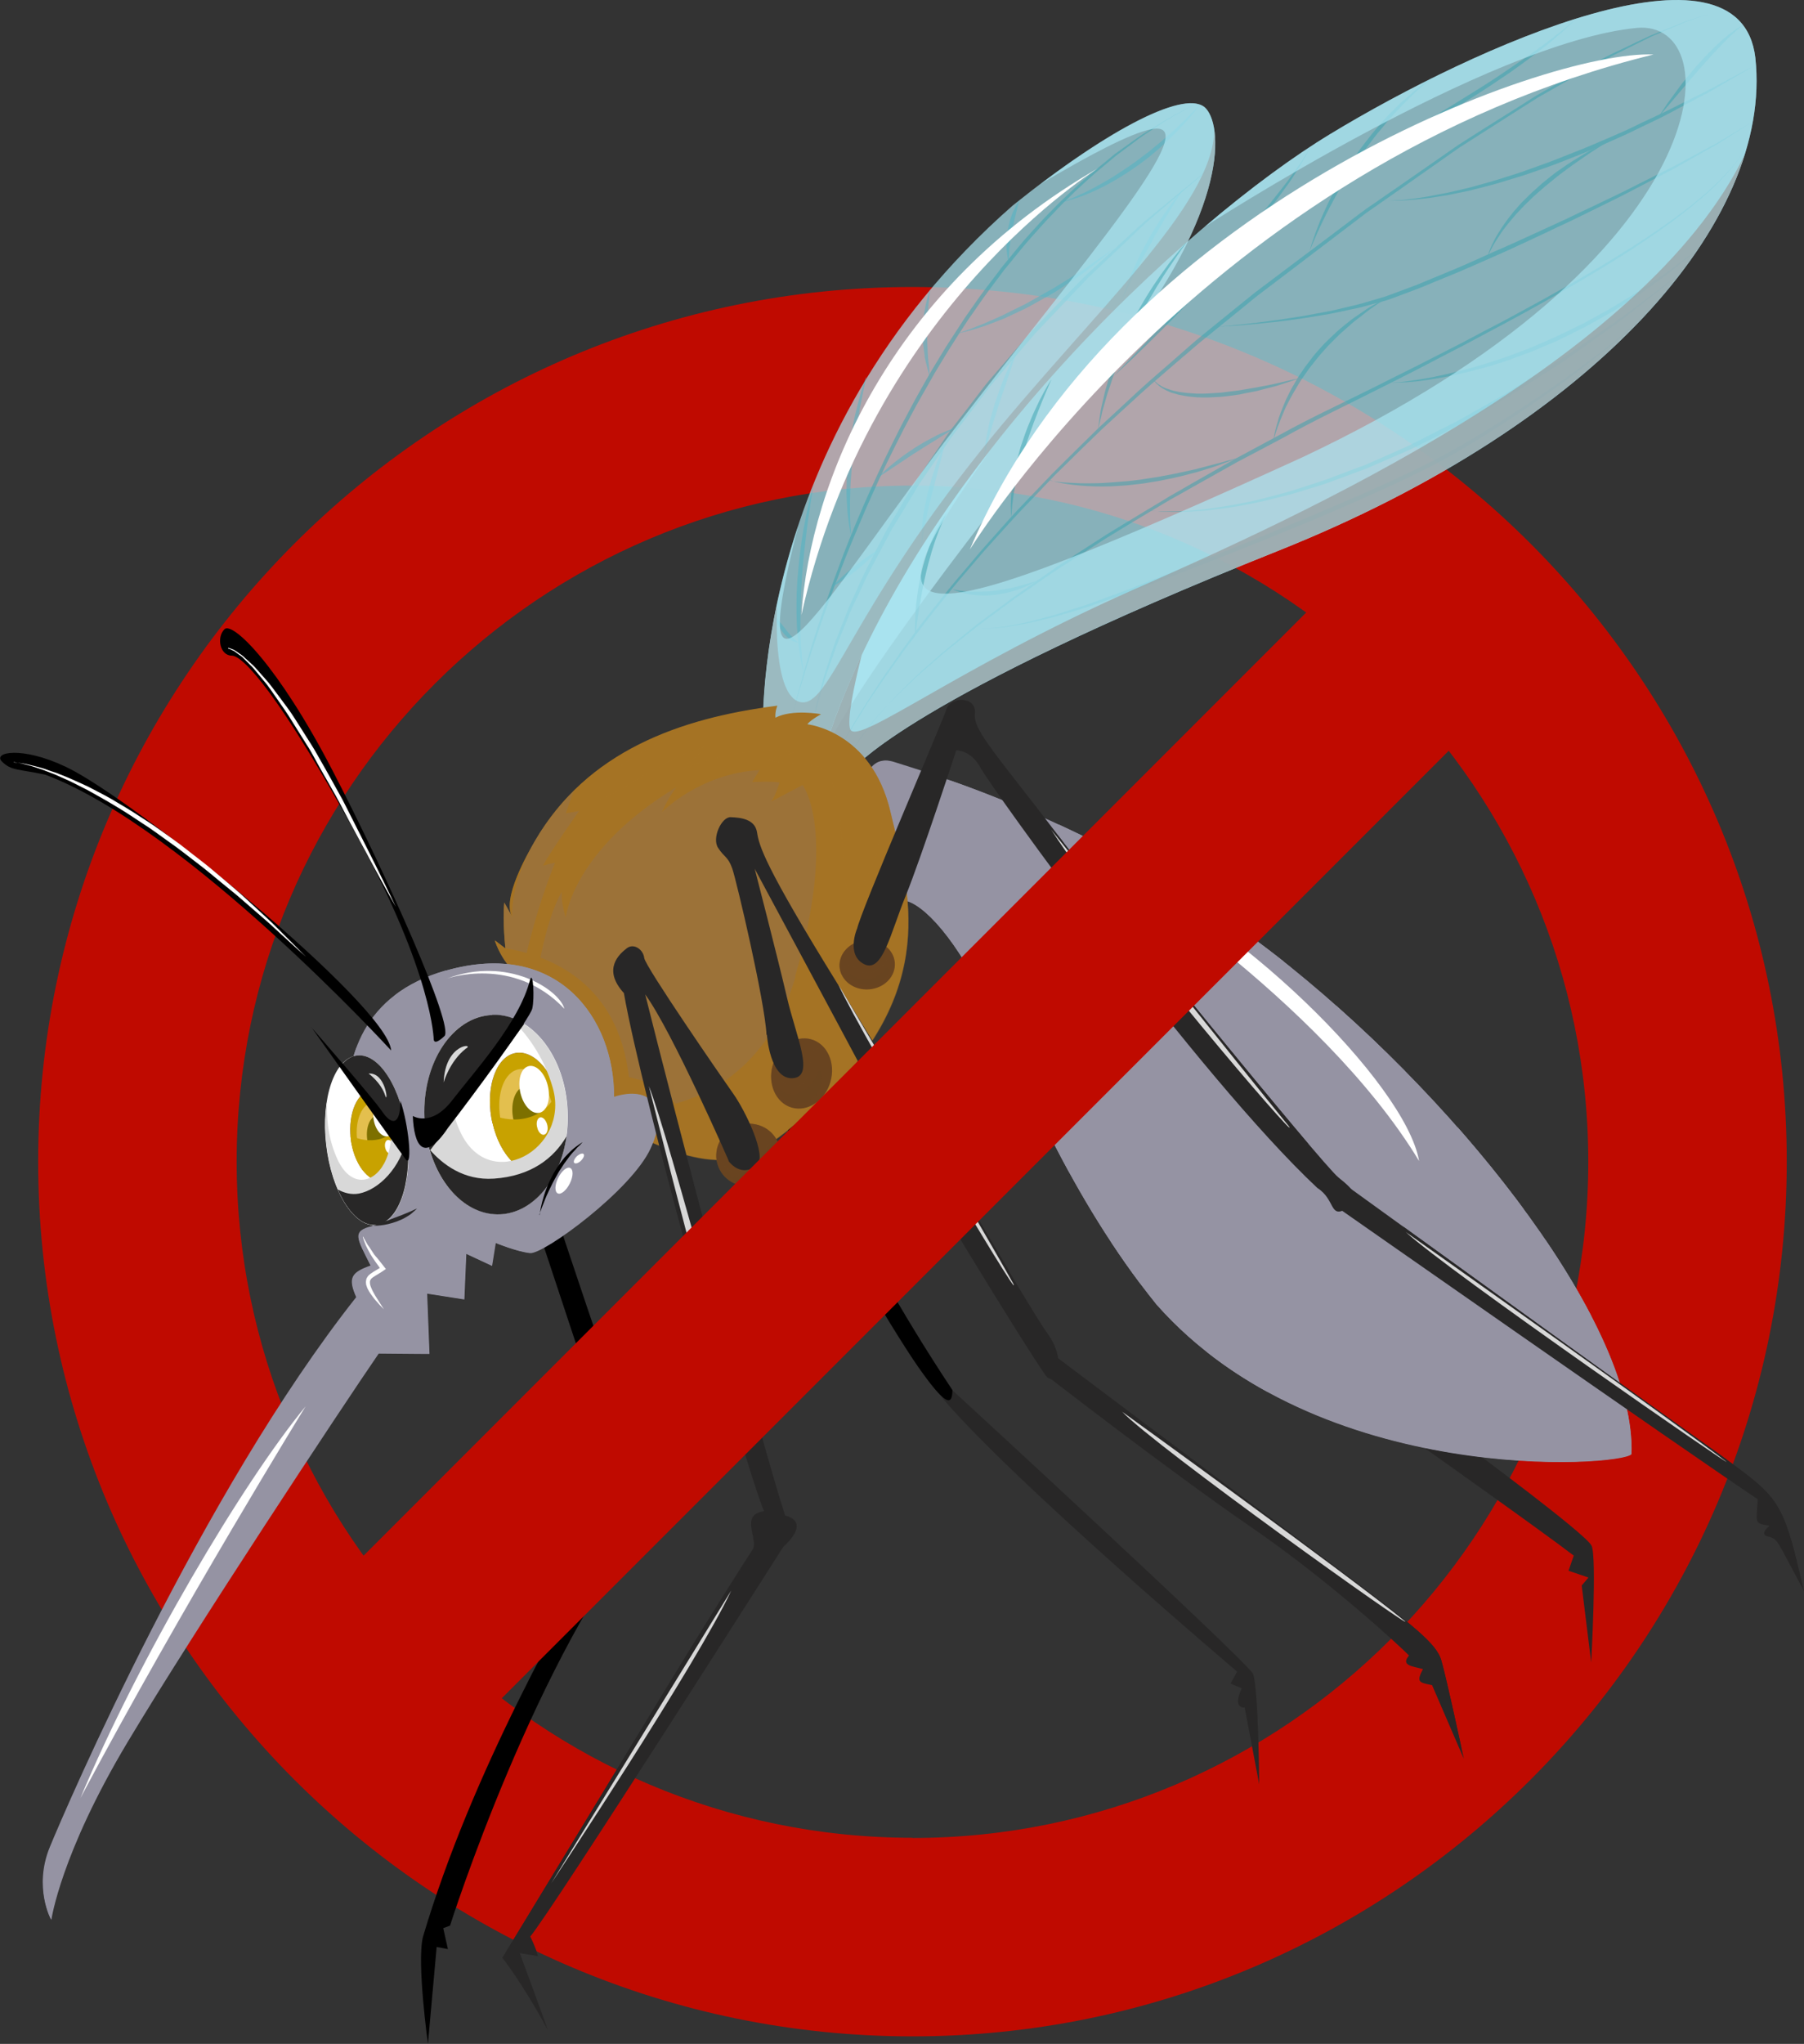 <?xml version="1.0" encoding="UTF-8"?> <svg xmlns="http://www.w3.org/2000/svg" viewBox="0 0 93.08 105.4"><rect x="0" y="0" width="93.08" height="105.4" fill="#333333" stroke="none"/><defs><style> .cls-1 { fill: #4bb3c4; } .cls-1, .cls-2, .cls-3, .cls-4, .cls-5, .cls-6, .cls-7, .cls-8, .cls-9, .cls-10, .cls-11, .cls-12, .cls-13, .cls-14, .cls-15, .cls-16, .cls-17, .cls-18, .cls-19, .cls-20, .cls-21, .cls-22 { stroke-width: 0px; } .cls-23, .cls-6, .cls-8, .cls-12, .cls-24, .cls-25, .cls-20, .cls-21 { mix-blend-mode: multiply; } .cls-23, .cls-8, .cls-21 { opacity: .7; } .cls-2, .cls-13 { fill: #282727; } .cls-26, .cls-6, .cls-9, .cls-24 { opacity: .5; } .cls-3, .cls-12 { fill: #9593a3; } .cls-27 { isolation: isolate; } .cls-5 { fill: #bf0a00; } .cls-6 { fill: #95734d; } .cls-7 { fill: none; } .cls-8 { fill: #979d9e; } .cls-9, .cls-13 { mix-blend-mode: screen; } .cls-9, .cls-16 { fill: #694420; } .cls-10 { fill: #fff; } .cls-11 { fill: #c8a200; } .cls-14 { fill: #e3bf4e; } .cls-15 { fill: #36a2ad; } .cls-17 { fill: #7d7000; } .cls-18 { fill: #715ab3; } .cls-19, .cls-20 { fill: #a57324; } .cls-21 { fill: #abe7f4; } .cls-22 { fill: #d8d8d8; } </style></defs><g class="cls-27"><g id="_Слой_2" data-name="Слой 2"><g id="Layer_1" data-name="Layer 1"><g><path class="cls-5" d="M47.08,14.8C22.21,14.8,1.97,35.03,1.97,59.9s20.23,45.11,45.11,45.11,45.11-20.24,45.11-45.11S71.95,14.8,47.08,14.8ZM47.08,94.77c-19.23,0-34.87-15.64-34.87-34.87S27.86,25.04,47.08,25.04s34.87,15.64,34.87,34.87-15.64,34.87-34.87,34.87Z"></path><g><path class="cls-2" d="M73.22,74.47s6.51,4.61,7.98,5.75l-.27.78,1.03.35-.35.41.49,3.97s.3-5.42.02-6.02c-.28-.6-6.2-4.97-6.2-4.97l-2.7-.27Z"></path><path class="cls-4" d="M27.81,63.53l4.53,13.67s-1.13.19-.54,1.14c-2.71,4.79-7.45,13.02-9.98,21.55-.32,1.33.26,5.5.26,5.5l.45-4.99.58.11-.24-1.08.35-.13s4.45-14.04,10.43-21.17c1.04.02.39-1.07-.11-1.4-2.38-6.59-4.75-13.81-4.75-13.81l-1,.6Z"></path><path class="cls-2" d="M49.14,71.69s14.58,13.4,15.51,14.61c.29.81.32,5.71.32,5.71l-.75-3.96s-.66.1-.15-.99l-.58-.24.34-.62s-11.35-9.61-15.18-14.07c-.43-.71-.11-.92.49-.44Z"></path><path class="cls-4" d="M41.35,57.12s2.25,6.22,7.79,14.56c0,.89-.4.75-1.75-1.17-1.35-1.92-5.65-9.1-6.86-12.58.53-.38.82-.81.82-.81Z"></path><path class="cls-3" d="M44.55,40.61s.16-1.79,1.61-1.31c1.45.48,11.32,3.23,20.42,10.56,9.1,7.33,17.83,18.56,17.59,25.11-.55.64-16.14,1.75-24.51-7.72-4.51-5.6-6.92-11.8-8.77-15.6-1.85-3.8-3.6-5.3-4.41-5.24l-1.93-5.8Z"></path><g class="cls-25"><path class="cls-3" d="M58.81,57.13c-1.1.88,7.25,1.98,7.41-7.56-1.33-1.05-2.68-2.01-4.01-2.88.15,1.88.11,6.67-3.4,10.44Z"></path><path class="cls-3" d="M54.57,51.18c-.74,1.46,6.22.78,4.68-6.29-1.62-.92-3.19-1.71-4.64-2.38.68,1.62,1.69,5.07-.04,8.67Z"></path><path class="cls-3" d="M69.09,68.31c-1.74,1.57,5.35.39,9.52-5.97-1.04-1.41-2.18-2.82-3.4-4.21-.73,1.88-2.93,7.05-6.11,10.17Z"></path><path class="cls-3" d="M62.86,62.55c-1.55,1.57,6.25,3.85,9.63-7.32-1.15-1.17-2.34-2.3-3.55-3.37-.27,1.91-1.4,6.12-6.08,10.69Z"></path><path class="cls-3" d="M82.1,67.86c-.66-1.27-1.45-2.58-2.36-3.92-.61,1.43-2.02,4.56-3.62,6.95-1.01,1.71,2.53,1.3,5.97-3.04Z"></path><path class="cls-3" d="M49.82,46.75c0,1.55,3.25.33,3.23-4.93-1.54-.66-2.9-1.18-4.01-1.57.33,1.31.92,4.09.78,6.5Z"></path><path class="cls-3" d="M65.71,70.73c-.58-.49-2.22-.83-3.44-1.01,1,.79,2.05,1.47,3.13,2.06.45-.3.73-.68.31-1.04Z"></path><path class="cls-3" d="M76.66,75.15c4.14.47,7.26.1,7.5-.18.04-1.1-.18-2.34-.6-3.66-.57,1.26-2.22,3.21-6.89,3.84Z"></path><path class="cls-3" d="M58.71,64.72c-.38-.28-.9-.49-1.37-.65.47.71.96,1.42,1.49,2.12.24-.49.4-1.11-.12-1.47Z"></path><path class="cls-3" d="M51.36,52.64c.22.47.45.98.7,1.5.13-.23.27-.49.38-.74.24-.52-.54-.7-1.08-.76Z"></path><path class="cls-3" d="M55.18,58.87c-.43-.25-.88-.55-1.27-.82.39.78.81,1.59,1.26,2.41.35-.46.71-1.19,0-1.59Z"></path></g><g class="cls-25"><path class="cls-3" d="M66.57,49.86c-2.86-2.31-5.8-4.16-8.53-5.63,0,.01,0,.02,0,.04,10.59,5.44,20.3,19.78,16.31,18.15-3.99-1.63-13.23-10.35-22.01-20.23,2.38,3.98,11.69,18.34,16.92,21.66,5.23,3.32,13.79,10.39,5.46,9.25-8.33-1.15-14.29-5.16-18.31-13.17-4.03-8.02-4.79-11.61-6.59-13.17-1.81-1.56-3.23-3.63-3.87-5.97-.19-.68-.16-1.18-.04-1.54-1.21-.2-1.35,1.38-1.35,1.38l1.93,5.8c.81-.06,2.56,1.44,4.41,5.24,1.85,3.8,4.25,10,8.77,15.6,8.37,9.47,23.96,8.36,24.51,7.72.24-6.56-8.49-17.78-17.59-25.11Z"></path></g><g><path class="cls-21" d="M39.37,38.24s-.99-15.47,12.88-27.64c5.06-4.06,9.05-6.06,9.98-5,.93,1.06,1.05,5.63-5.21,13.3-6.72,8.23-13.05,16.63-14.58,20.04-1.46-.64-3.07-.71-3.07-.71Z"></path><g class="cls-26"><path class="cls-15" d="M40.55,38.26s.13-.62.4-1.68c.28-1.06.69-2.58,1.28-4.38.3-.89.63-1.86,1.01-2.87.37-1.02.8-2.07,1.27-3.16.47-1.08.98-2.19,1.53-3.3.14-.28.28-.56.42-.84.15-.28.29-.55.44-.83.29-.56.6-1.1.91-1.65.31-.55.65-1.08.97-1.62.34-.53.68-1.05,1.02-1.57.36-.5.7-1.02,1.07-1.5.18-.24.37-.48.55-.72.09-.12.18-.24.27-.36.1-.12.19-.23.28-.34.38-.45.73-.91,1.12-1.33.38-.42.75-.84,1.14-1.22.75-.78,1.51-1.47,2.23-2.08.37-.3.72-.58,1.05-.86.35-.25.68-.49.99-.71.31-.23.62-.42.9-.59.28-.18.54-.34.77-.48.48-.27.86-.47,1.12-.61.26-.14.4-.21.4-.21,0,0-.14.08-.39.22-.25.15-.64.35-1.11.63-.23.15-.48.32-.76.5-.28.18-.58.37-.88.61-.31.23-.63.47-.98.73-.33.27-.67.57-1.04.87-.71.62-1.45,1.31-2.19,2.1-.38.38-.74.8-1.12,1.22-.38.42-.74.88-1.11,1.33-.09.11-.19.23-.28.34-.09.12-.18.24-.27.36-.18.24-.36.48-.54.72-.36.48-.7,1-1.06,1.5-.34.52-.68,1.04-1.01,1.57-.32.54-.66,1.06-.96,1.61-.31.55-.63,1.09-.92,1.64-.15.28-.29.55-.44.83-.14.28-.28.55-.42.83-.56,1.1-1.06,2.21-1.54,3.29-.46,1.08-.91,2.13-1.29,3.14-.39,1-.74,1.97-1.05,2.86-.3.89-.58,1.71-.8,2.44-.23.73-.41,1.37-.57,1.9-.3,1.06-.44,1.67-.44,1.67Z"></path><path class="cls-15" d="M41.7,38.65s.01-.15.05-.42c.02-.14.04-.3.08-.5.04-.2.07-.42.13-.67.06-.25.12-.53.19-.83.07-.3.17-.62.26-.97.05-.17.09-.35.15-.53.06-.18.12-.37.18-.56.06-.19.13-.39.19-.59.07-.2.13-.41.22-.61.16-.41.33-.84.5-1.28.08-.22.18-.44.28-.67.1-.22.21-.45.31-.68.4-.93.91-1.86,1.42-2.84.12-.25.27-.48.41-.72.14-.24.29-.48.43-.72.14-.24.29-.49.44-.73.15-.24.29-.5.46-.73.32-.48.65-.96.98-1.44.16-.24.33-.48.49-.73.17-.24.35-.47.53-.7.36-.46.72-.93,1.07-1.39.18-.23.35-.47.54-.69.19-.22.38-.44.57-.66.38-.44.75-.87,1.12-1.3.18-.21.37-.43.55-.64.19-.2.39-.4.58-.6.76-.79,1.5-1.56,2.21-2.27.74-.68,1.45-1.33,2.09-1.92.32-.3.63-.58.93-.85.31-.25.6-.5.88-.72.55-.45,1.04-.85,1.43-1.17.79-.65,1.25-1.02,1.25-1.02,0,0-.45.38-1.22,1.05-.39.33-.86.74-1.41,1.2-.27.23-.56.48-.86.74-.29.27-.6.56-.91.87-.64.6-1.33,1.26-2.06,1.95-.69.73-1.43,1.5-2.18,2.29-.19.2-.38.4-.57.6-.18.21-.36.42-.55.64-.37.43-.74.86-1.11,1.3-.19.22-.37.44-.56.66-.19.22-.35.46-.53.69-.35.46-.71.93-1.06,1.39-.18.23-.36.46-.53.7-.17.24-.33.48-.5.72-.33.48-.66.96-.98,1.43-.17.23-.31.48-.46.73-.15.24-.29.49-.44.73-.15.24-.29.48-.44.72-.15.24-.29.47-.41.72-.51.97-1.04,1.89-1.44,2.81-.11.23-.21.45-.32.67-.11.22-.21.44-.29.66-.18.44-.35.86-.52,1.27-.17.4-.29.81-.43,1.18-.07.19-.13.37-.2.55-.06.18-.11.36-.16.53-.1.34-.2.66-.28.96-.07.3-.14.57-.21.82-.06.25-.1.48-.14.67-.04.19-.07.36-.09.5-.04.27-.06.42-.06.42Z"></path></g><g class="cls-26"><path class="cls-1" d="M41.97,25.04s-.03.15-.07.42c-.05.27-.1.65-.17,1.11-.07.46-.13.99-.2,1.57-.04.29-.06.59-.09.89-.03.3-.05.61-.07.91-.02.31-.04.61-.05.92,0,.3-.03.6-.02.89,0,.29,0,.57,0,.83.01.26.01.52.03.74.02.23.04.44.05.63.01.19.04.35.06.48.03.27.05.42.05.42,0,0-.03-.15-.09-.41-.03-.13-.07-.29-.1-.48-.03-.19-.06-.4-.09-.63-.03-.23-.04-.48-.07-.75-.03-.27-.03-.55-.04-.84-.01-.29,0-.59,0-.9,0-.31.03-.61.04-.92.05-.62.11-1.24.19-1.81.08-.58.18-1.11.27-1.56.18-.91.36-1.5.36-1.5Z"></path><path class="cls-1" d="M39.96,31.75s.09.09.2.23c.06.07.12.15.19.23.07.08.14.18.21.27.14.18.29.35.42.47.03.03.06.05.09.08.03.02.05.04.07.06.04.03.07.05.07.05,0,0-.03,0-.08-.01-.03,0-.06,0-.1-.02-.03-.01-.08-.03-.12-.05-.04-.02-.09-.04-.13-.08-.04-.03-.09-.06-.13-.1-.04-.04-.09-.08-.13-.12-.04-.04-.08-.09-.12-.14-.15-.19-.27-.4-.34-.57-.07-.17-.09-.29-.09-.29Z"></path><path class="cls-1" d="M44.7,19.46s-.03.13-.08.35c-.05.22-.11.54-.19.93-.08.38-.15.83-.23,1.32-.04.24-.07.49-.11.74-.03.25-.07.51-.09.77-.02.26-.06.52-.07.77-.02.25-.04.51-.05.75,0,.24-.02.48-.02.7,0,.22-.01.44,0,.63,0,.2.01.37.01.53.01.16.02.3.03.41.01.23.02.36.02.36,0,0-.02-.13-.06-.35-.02-.11-.04-.25-.07-.41-.02-.16-.04-.34-.06-.53-.02-.2-.02-.41-.04-.63-.01-.23-.02-.46-.01-.71,0-.25.01-.5.03-.76.01-.26.04-.52.06-.78.06-.52.13-1.04.22-1.53.09-.48.2-.93.3-1.31.1-.38.2-.69.27-.91.07-.22.12-.34.12-.34Z"></path><path class="cls-1" d="M48.01,14.88s-.01.07-.03.2c0,.06-.03.14-.03.22,0,.09-.02.18-.03.29-.02.11-.02.22-.03.34,0,.12-.03.25-.03.38,0,.13-.01.27-.02.41-.01.14,0,.28,0,.42s0,.28,0,.42c0,.14.02.28.02.41,0,.13.01.26.02.38,0,.12.02.24.03.34.03.21.04.39.05.52,0,.12.01.2.01.2,0,0-.02-.07-.06-.19-.03-.12-.08-.3-.13-.5-.02-.11-.06-.22-.07-.34-.01-.12-.03-.25-.05-.39-.01-.13-.04-.27-.04-.42,0-.14,0-.29,0-.43,0-.15,0-.29.01-.43.01-.14.03-.28.04-.42,0-.14.04-.26.06-.39.02-.12.04-.24.07-.34.03-.11.05-.2.08-.29.02-.08.05-.16.07-.22.04-.12.07-.18.07-.18Z"></path><path class="cls-1" d="M42.94,30.26s.13-.15.33-.35c.21-.2.49-.45.79-.69.3-.24.61-.46.85-.61.24-.16.41-.25.41-.25,0,0-.13.15-.33.35-.21.2-.49.45-.79.69-.3.24-.61.46-.85.61-.24.16-.41.25-.41.25Z"></path><path class="cls-1" d="M45.34,24.58s.2-.22.54-.51c.34-.29.81-.65,1.31-.97.13-.08.25-.16.38-.23.12-.08.25-.14.37-.21.25-.13.47-.26.68-.34.2-.09.38-.15.5-.2.12-.05.19-.07.19-.07,0,0-.06.04-.17.11-.11.07-.27.17-.46.28-.19.11-.4.26-.64.4-.24.14-.48.3-.73.46-.25.15-.49.32-.72.47-.23.15-.44.29-.63.42-.37.24-.62.41-.62.41Z"></path><path class="cls-1" d="M52.49,18.05s-.46,1.36-.92,2.72c-.06.17-.11.34-.16.51-.05.17-.11.33-.16.49-.09.32-.18.62-.25.88-.06.26-.11.48-.15.63-.04.15-.06.24-.06.24,0,0,0-.09.02-.25.02-.16.03-.38.07-.65.06-.26.11-.58.19-.91.05-.16.09-.33.14-.5.05-.17.1-.35.16-.52.12-.34.23-.68.36-1,.12-.32.25-.6.36-.85.11-.25.22-.45.28-.59.07-.14.12-.22.12-.22Z"></path><path class="cls-1" d="M48.77,22.83s-.08.33-.21.83c-.07.25-.14.53-.22.84-.08.31-.16.64-.25.96-.05.16-.08.33-.12.49-.04.16-.08.32-.11.48-.06.31-.12.6-.17.85-.02.12-.03.24-.05.34-.01.1-.03.19-.04.27-.02.15-.04.23-.04.23,0,0,0-.08,0-.23,0-.07,0-.17,0-.27,0-.1,0-.22,0-.35.01-.13.03-.27.04-.41.02-.15.03-.3.06-.46.03-.16.06-.32.1-.49.04-.16.06-.33.11-.5.05-.17.09-.33.13-.49.04-.16.09-.32.14-.47.1-.31.19-.59.29-.83.18-.48.33-.79.33-.79Z"></path><path class="cls-1" d="M52.58,10.37s-.05.19-.12.48c-.04.14-.07.31-.12.49-.02.09-.03.18-.06.28-.02.1-.05.19-.06.29-.02.1-.03.19-.05.29-.02.1-.03.19-.04.28-.02.18-.06.35-.06.5-.01.29-.04.5-.04.5,0,0-.05-.19-.08-.5-.01-.08-.02-.16-.02-.24,0-.09,0-.18,0-.27,0-.1,0-.19.02-.29.01-.1.03-.2.04-.3.04-.2.09-.39.14-.58.06-.18.12-.35.19-.48.12-.28.24-.44.24-.44Z"></path><path class="cls-1" d="M54.75,10.43s.13-.04.36-.13c.11-.04.25-.1.41-.17.15-.07.33-.15.52-.24.18-.1.39-.19.59-.31.21-.11.42-.24.65-.37.23-.13.44-.29.67-.43.23-.15.45-.31.68-.47.22-.17.44-.33.66-.5.21-.18.42-.34.62-.51.19-.17.38-.34.56-.49.18-.16.33-.32.49-.46.15-.14.29-.27.41-.4.12-.12.22-.23.31-.31.17-.17.27-.27.27-.27,0,0-.09.11-.24.3-.08.09-.17.21-.28.34-.11.13-.24.28-.38.43-.14.15-.3.32-.47.49-.17.17-.36.34-.54.52-.2.18-.4.35-.61.53-.21.18-.44.34-.66.51-.23.16-.46.32-.69.47-.24.14-.46.29-.7.42-.23.13-.45.25-.67.35-.21.11-.43.19-.62.28-.39.16-.72.26-.96.33-.24.06-.37.09-.37.09Z"></path><path class="cls-1" d="M49.42,17.19s.14-.04.38-.13c.12-.04.26-.09.43-.16.16-.07.35-.14.55-.22.2-.09.41-.18.64-.28.11-.05.23-.1.35-.16.12-.06.23-.12.36-.18.24-.12.49-.24.75-.37.25-.13.5-.28.75-.42.25-.14.51-.28.75-.42.24-.15.48-.3.71-.44.23-.14.45-.28.66-.41.21-.13.4-.27.58-.4.35-.25.66-.45.86-.59.21-.14.33-.22.33-.22,0,0-.11.09-.31.25-.2.16-.47.39-.82.66-.17.13-.35.29-.56.43-.21.14-.42.29-.65.44-.23.15-.46.31-.7.46-.24.15-.5.29-.75.43-.26.14-.51.29-.76.42-.26.12-.51.24-.76.36-.12.06-.25.11-.36.17-.12.05-.24.09-.36.14-.23.09-.45.17-.66.25-.41.14-.76.24-1.01.3-.25.07-.39.09-.39.09Z"></path><path class="cls-1" d="M61.1,9.67s-.05.09-.15.24c-.1.15-.23.38-.4.64-.09.13-.17.28-.26.43-.09.15-.19.32-.29.48-.1.17-.2.34-.3.52-.11.17-.2.36-.3.54-.1.18-.2.36-.3.54-.1.18-.19.36-.28.53-.09.17-.18.34-.26.5-.09.16-.16.31-.22.45-.13.28-.26.51-.33.68-.08.16-.13.26-.13.26,0,0,.03-.1.09-.27.06-.17.15-.42.26-.71.05-.15.12-.31.19-.47.07-.17.15-.34.23-.52.09-.18.16-.36.26-.54.1-.18.2-.37.3-.55.1-.18.2-.37.31-.54.11-.17.22-.35.32-.51.1-.17.22-.32.32-.47.1-.15.2-.29.29-.41.37-.51.65-.82.65-.82Z"></path></g><path class="cls-21" d="M62.23,5.61c-.84-.96-4.17.58-8.53,3.87,2.39-1.42,4.63-2.62,5.72-2.82,2.9-.53-3.46,6.75-10.12,15.39-6.62,8.58-11.1,16.78-8.12,5.09-2.11,6.33-1.8,11.11-1.8,11.11,0,0,1.61.07,3.07.71,1.53-3.41,7.86-11.81,14.58-20.04,6.26-7.67,6.13-12.24,5.21-13.3Z"></path><g class="cls-23"><path class="cls-8" d="M50.7,23.12c-6.86,8.52-7.9,13.35-9.38,13.09-1.48-.27-1.23-4.88-1.23-4.88h-.04c-.85,4.14-.67,6.91-.67,6.91,0,0,1.61.07,3.07.71,1.53-3.41,7.86-11.81,14.58-20.04,4.98-6.1,5.92-10.24,5.62-12.21-.03,3.89-6.31,9.43-11.95,16.42Z"></path></g><path class="cls-21" d="M44.09,39.58s2.88-3.61,21.85-11.18c16.44-6.56,25.55-17.01,24.63-25.42-.79-6.72-14.46-.6-21.93,3.93-7.47,4.52-21.82,17.77-26.2,32.04l1.65.63Z"></path><g class="cls-26"><path class="cls-15" d="M43.71,39.34s.07-.21.27-.58c.1-.18.24-.4.41-.65.18-.24.37-.53.62-.83.12-.15.25-.31.39-.47.14-.16.3-.32.45-.5.16-.17.32-.36.5-.54.18-.18.37-.36.56-.55.38-.39.81-.77,1.27-1.17.45-.41.95-.81,1.46-1.23.26-.21.52-.43.79-.64.28-.21.56-.42.85-.63.29-.21.58-.43.88-.66.3-.22.61-.43.92-.65.31-.22.63-.44.95-.66.16-.11.32-.22.48-.34.17-.11.33-.22.5-.33.67-.43,1.36-.88,2.06-1.33.71-.44,1.43-.87,2.17-1.32.37-.22.74-.44,1.11-.67.38-.21.75-.43,1.13-.65.76-.43,1.53-.87,2.29-1.3.78-.42,1.56-.84,2.34-1.26,1.56-.86,3.17-1.6,4.73-2.38.78-.39,1.55-.78,2.32-1.16.76-.39,1.51-.77,2.25-1.15.74-.39,1.45-.77,2.17-1.14.7-.38,1.39-.75,2.06-1.12,1.33-.74,2.58-1.46,3.71-2.16,1.13-.69,2.15-1.37,3.02-2,.43-.33.84-.62,1.2-.93.18-.15.36-.29.51-.43.16-.15.31-.28.45-.42.15-.13.27-.27.39-.39.12-.13.23-.24.33-.35.19-.23.36-.43.48-.59.23-.34.36-.53.36-.53,0,0-.12.19-.35.53-.12.17-.29.37-.47.6-.1.11-.21.23-.33.36-.12.13-.24.27-.38.4-.14.13-.29.27-.45.42-.15.15-.33.29-.51.44-.35.31-.76.61-1.19.95-.87.64-1.88,1.34-3.01,2.04-1.13.71-2.38,1.43-3.7,2.18-.67.38-1.36.75-2.06,1.13-.71.38-1.43.76-2.16,1.15-.74.38-1.49.77-2.25,1.17-.76.39-1.54.78-2.32,1.17-1.56.79-3.16,1.54-4.71,2.41-.78.41-1.56.83-2.35,1.24-.77.43-1.54.86-2.3,1.29-.38.22-.76.43-1.14.64-.37.22-.74.44-1.11.66-.73.44-1.46.87-2.17,1.31-.7.45-1.39.89-2.06,1.32-.17.11-.34.22-.5.32-.16.11-.33.22-.49.33-.32.22-.64.44-.95.66-.31.22-.63.42-.93.64-.3.22-.59.44-.88.65-.29.21-.57.42-.85.63-.28.21-.54.43-.8.63-.52.41-1.02.81-1.47,1.21-.46.4-.9.77-1.28,1.15-.2.19-.39.37-.57.54-.18.18-.34.36-.51.52-.16.17-.32.33-.46.49-.14.16-.27.32-.4.47-.26.29-.45.58-.64.82-.17.25-.31.46-.42.64-.21.36-.28.57-.28.57Z"></path><path class="cls-15" d="M43.03,39.16s.41-.86,1.28-2.28c.22-.35.46-.75.74-1.17.14-.21.28-.43.43-.66.15-.23.31-.45.48-.69.17-.24.34-.48.51-.74.18-.25.37-.5.56-.77.19-.26.39-.53.6-.8.21-.27.43-.54.65-.82.22-.28.45-.57.68-.86.23-.29.48-.58.73-.87.25-.29.5-.59.76-.9.26-.31.53-.6.8-.91.55-.61,1.1-1.25,1.7-1.86.3-.31.6-.63.9-.94.15-.16.31-.32.46-.48.16-.16.32-.31.47-.47.64-.63,1.28-1.27,1.94-1.91.68-.62,1.36-1.26,2.05-1.9.69-.63,1.42-1.24,2.13-1.87.36-.31.71-.63,1.08-.93l1.11-.9,1.11-.9c.19-.15.37-.3.56-.45l.57-.43c.76-.57,1.51-1.14,2.26-1.7.75-.56,1.49-1.12,2.23-1.68.18-.14.37-.28.55-.41.18-.14.37-.26.56-.39.37-.26.74-.52,1.11-.77.73-.51,1.46-1.01,2.16-1.5.35-.24.71-.49,1.05-.73.36-.23.71-.45,1.05-.67.69-.44,1.37-.86,2.02-1.27.32-.21.65-.41.96-.61.32-.18.64-.36.95-.54,1.25-.7,2.38-1.36,3.44-1.84.52-.25,1.01-.49,1.47-.7.46-.19.89-.36,1.28-.52.19-.08.38-.15.55-.22.18-.06.34-.11.5-.16.31-.1.57-.18.78-.25.43-.12.66-.18.66-.18,0,0-.23.06-.66.18-.21.07-.47.16-.78.27-.15.05-.32.11-.49.17-.17.07-.35.15-.54.23-.38.16-.81.34-1.27.54-.45.22-.94.47-1.45.72-1.05.49-2.17,1.17-3.42,1.87-.31.18-.63.36-.95.54-.31.2-.63.4-.96.61-.65.41-1.32.84-2.01,1.28-.34.22-.69.44-1.05.67-.35.24-.69.48-1.04.73-.71.49-1.42,1-2.15,1.51-.37.26-.73.51-1.1.77-.19.13-.37.26-.56.39-.18.14-.36.28-.55.42-.73.56-1.47,1.12-2.22,1.69-.75.57-1.5,1.14-2.25,1.71l-.57.43c-.18.14-.37.3-.55.45l-1.11.9-1.11.9c-.37.29-.72.62-1.09.92-.71.62-1.44,1.23-2.13,1.85-.69.63-1.38,1.26-2.05,1.88-.66.63-1.31,1.27-1.95,1.9-.16.16-.32.31-.48.47-.15.16-.31.32-.46.48-.3.32-.6.63-.9.94-.6.61-1.15,1.24-1.71,1.85-.27.31-.55.6-.8.9-.26.3-.51.6-.76.89-.25.29-.5.58-.73.87-.23.29-.46.57-.68.85-.22.28-.44.55-.65.82-.21.27-.41.54-.6.8-.2.26-.39.51-.57.76-.18.25-.35.49-.52.73-.17.24-.33.46-.49.69-.15.23-.3.44-.44.65-.29.41-.53.8-.75,1.16-.89,1.41-1.31,2.26-1.31,2.26Z"></path><path class="cls-15" d="M50.31,32.37s.04,0,.11.02c.07,0,.18.02.32.01.14,0,.31,0,.51-.02.2-.02.43-.05.69-.08.26-.05.54-.11.85-.17.31-.06.63-.16.99-.25.18-.05.36-.09.54-.14.18-.06.37-.12.57-.18.39-.13.8-.25,1.22-.39.42-.15.86-.31,1.31-.48.22-.08.45-.17.69-.25.23-.09.47-.18.71-.28.95-.38,1.96-.77,3-1.18,1.04-.41,2.11-.84,3.2-1.28,1.08-.45,2.19-.9,3.28-1.37.55-.23,1.1-.47,1.64-.7.54-.24,1.08-.48,1.62-.72,1.06-.49,2.11-.98,3.08-1.52.98-.53,1.9-1.11,2.77-1.64.86-.55,1.67-1.08,2.41-1.59.37-.25.72-.5,1.05-.73.33-.23.65-.46.94-.68.29-.22.56-.42.81-.61.25-.19.47-.37.68-.54.42-.32.72-.6.93-.78.21-.18.33-.28.33-.28,0,0-.11.1-.32.29-.21.19-.5.47-.91.8-.2.17-.42.35-.67.55-.25.19-.52.4-.8.63-.29.23-.6.46-.93.7-.33.24-.67.5-1.04.75-.73.52-1.53,1.06-2.39,1.62-.87.56-1.78,1.14-2.76,1.68-.98.55-2.03,1.04-3.09,1.54-.54.24-1.08.48-1.62.73-.54.24-1.09.47-1.64.71-1.1.47-2.21.91-3.3,1.36-1.09.43-2.16.87-3.21,1.27-1.04.41-2.05.79-3.01,1.15-.24.09-.48.18-.71.27-.24.08-.47.16-.69.24-.46.16-.9.31-1.32.46-.43.14-.84.26-1.23.37-.19.06-.39.11-.57.17-.19.04-.37.09-.55.13-.36.08-.68.17-.99.22-.31.05-.6.1-.85.15-.26.03-.49.05-.69.07-.2.01-.38,0-.51.01-.14,0-.25-.02-.32-.02-.07,0-.11-.02-.11-.02Z"></path><path class="cls-15" d="M71.22,10.35s.32.02.89-.02c.28-.01.62-.06,1.01-.11.2-.03.4-.06.62-.1.22-.04.44-.09.68-.13.24-.04.48-.1.74-.16.25-.06.52-.12.79-.19.54-.15,1.1-.3,1.68-.49.29-.09.58-.18.88-.28.29-.11.59-.21.89-.32.6-.21,1.2-.45,1.8-.69.6-.23,1.19-.49,1.78-.74.29-.13.58-.25.87-.38.28-.13.56-.26.83-.4.55-.26,1.09-.5,1.58-.75.5-.25.97-.49,1.4-.7.44-.21.83-.43,1.17-.61.35-.18.65-.35.9-.48.5-.26.79-.41.79-.41,0,0-.28.16-.77.45-.24.14-.54.31-.88.51-.34.2-.72.43-1.16.65-.43.23-.9.48-1.39.74-.49.27-1.02.52-1.57.78-.27.13-.55.27-.83.4-.28.13-.58.26-.87.39-.58.26-1.18.53-1.78.76-.6.24-1.21.48-1.81.68-.3.11-.6.21-.9.31-.3.09-.6.18-.89.27-.58.19-1.15.32-1.69.46-.27.07-.54.12-.79.17-.26.06-.5.11-.75.14-.24.04-.47.08-.69.11-.22.03-.43.05-.63.07-.39.04-.74.06-1.02.07-.28.01-.51,0-.66,0-.15-.01-.23-.02-.23-.02Z"></path><path class="cls-15" d="M76.73,13.35s0-.03.02-.1c.02-.06.04-.16.08-.27.04-.11.1-.25.17-.4.08-.15.16-.33.27-.5.11-.18.23-.37.37-.57.14-.2.3-.4.46-.6.18-.19.34-.41.55-.6.19-.19.39-.39.6-.57l.31-.28c.11-.09.22-.17.32-.26.21-.17.43-.34.64-.48.21-.15.42-.29.63-.42.2-.12.39-.24.57-.35.18-.11.34-.2.5-.28.15-.08.28-.15.39-.2.21-.11.34-.17.34-.17,0,0-.11.08-.32.21-.2.13-.5.31-.84.55-.17.12-.35.24-.55.38-.19.13-.39.29-.6.44-.21.15-.41.32-.62.49-.1.08-.21.17-.32.26l-.31.27c-.21.18-.41.37-.6.56-.2.18-.37.39-.55.57-.17.2-.33.38-.48.57s-.28.36-.39.54c-.12.17-.21.33-.3.47-.08.15-.15.27-.2.38-.11.22-.15.35-.15.35Z"></path><path class="cls-15" d="M62.88,16.85s.46-.04,1.27-.13c.4-.04.89-.1,1.46-.18.28-.03.58-.08.89-.13.31-.05.64-.09.99-.16.34-.06.7-.13,1.07-.2.37-.07.74-.17,1.13-.26.39-.08.78-.2,1.18-.32.2-.06.4-.12.61-.18.2-.07.4-.15.6-.22.41-.16.83-.3,1.24-.47.41-.17.83-.35,1.25-.52.85-.34,1.69-.73,2.54-1.11.86-.37,1.7-.76,2.53-1.14.42-.19.83-.38,1.24-.57.4-.19.8-.39,1.2-.57.78-.38,1.55-.73,2.26-1.1.71-.36,1.39-.7,2.01-1.01.61-.33,1.18-.63,1.67-.9.25-.14.49-.25.7-.38.21-.13.4-.24.58-.35.7-.42,1.1-.66,1.1-.66,0,0-.39.25-1.07.69-.17.11-.36.23-.57.36-.21.14-.44.26-.69.4-.49.28-1.05.59-1.66.94-.62.32-1.29.67-2,1.04-.71.38-1.46.74-2.25,1.13-.39.19-.79.39-1.19.58-.41.19-.82.38-1.23.58-.83.38-1.67.79-2.52,1.16-.85.37-1.7.76-2.55,1.1-.43.17-.85.35-1.26.52-.42.17-.83.31-1.24.47-.21.08-.4.15-.61.22-.21.06-.41.12-.62.17-.4.11-.8.23-1.2.3-.39.08-.77.17-1.14.24-.37.06-.73.12-1.08.18-.69.11-1.32.19-1.89.25-.57.06-1.06.11-1.46.14-.41.04-.73.05-.94.07-.22.01-.33.02-.33.02Z"></path><path class="cls-15" d="M59.52,19.56s.02.03.05.07c.04.04.1.1.18.17.09.06.2.13.33.19.07.03.14.06.22.08.08.03.16.06.25.08.09.02.18.04.28.06.1.01.2.03.3.04.21.03.43.03.65.05.23,0,.47,0,.71-.02.24-.02.49-.02.73-.06.24-.03.49-.06.72-.09.24-.04.47-.08.7-.12.23-.03.45-.09.65-.12.21-.04.41-.08.58-.12.36-.09.66-.15.87-.2.21-.04.33-.07.33-.07,0,0-.12.04-.32.11-.21.07-.5.17-.85.28-.18.05-.37.1-.58.15-.21.05-.42.12-.65.16-.23.04-.47.09-.7.14-.24.04-.49.07-.74.1-.25.03-.5.04-.74.05-.25.02-.49,0-.72,0-.23-.02-.46-.04-.67-.08-.11-.02-.21-.04-.31-.06-.1-.03-.19-.06-.28-.08-.09-.02-.17-.06-.25-.1-.08-.03-.15-.07-.22-.11-.13-.07-.24-.16-.32-.23-.08-.07-.13-.14-.17-.19-.03-.05-.04-.08-.04-.08Z"></path><path class="cls-15" d="M65.7,22.73s.02-.15.07-.41c.03-.13.07-.29.12-.46.03-.09.06-.18.08-.28.04-.1.07-.2.11-.31.08-.21.18-.44.28-.68.12-.23.23-.49.38-.73.07-.12.14-.25.22-.38.08-.12.16-.25.25-.37.16-.25.36-.48.54-.73.19-.24.4-.46.6-.68.21-.21.43-.41.64-.61.21-.19.43-.36.63-.52.2-.17.41-.29.6-.43.19-.13.36-.25.52-.34.16-.09.3-.17.42-.23.23-.13.36-.2.36-.2,0,0-.13.09-.34.24-.11.07-.24.16-.39.27-.16.1-.31.23-.49.37-.17.14-.38.28-.57.45-.19.17-.4.35-.61.54-.2.2-.4.4-.61.61-.19.22-.4.44-.58.67-.18.24-.38.46-.54.71-.08.12-.17.24-.25.36-.08.12-.15.24-.22.36-.15.24-.28.48-.4.7-.12.23-.23.45-.31.66-.09.21-.17.4-.23.57-.07.17-.11.32-.16.45-.08.25-.11.4-.11.4Z"></path><path class="cls-15" d="M67.56,13s.04-.17.13-.46c.05-.15.11-.32.18-.52.08-.2.16-.43.26-.67.1-.24.22-.5.35-.78.13-.27.27-.56.43-.85.17-.28.32-.59.51-.88.18-.3.37-.59.57-.88.1-.14.2-.29.31-.43.11-.14.21-.28.32-.41.21-.28.43-.53.65-.78.21-.26.44-.48.65-.69.11-.11.21-.21.31-.31.1-.09.21-.19.31-.27.2-.17.38-.34.54-.47.17-.13.32-.24.44-.33.25-.18.39-.29.39-.29,0,0-.13.12-.36.32-.12.1-.26.22-.42.36-.15.14-.32.32-.51.5-.09.09-.19.19-.29.29-.09.1-.19.21-.3.32-.2.22-.42.45-.62.71-.21.25-.43.5-.63.78-.1.14-.21.27-.31.41-.1.14-.2.29-.3.43-.2.28-.39.57-.57.86-.19.28-.35.58-.52.86-.15.29-.31.56-.45.83-.14.27-.27.52-.38.76-.23.47-.4.87-.52,1.15-.12.28-.18.45-.18.45Z"></path><path class="cls-15" d="M69.96,8.36s.74-.43,1.84-1.07c.56-.32,1.19-.7,1.88-1.11.69-.41,1.42-.85,2.13-1.3.37-.22.72-.45,1.08-.68.35-.22.69-.46,1.02-.68.33-.23.65-.44.95-.65.3-.21.58-.42.83-.6.26-.19.49-.37.69-.53.21-.15.38-.3.52-.42.29-.24.45-.38.45-.38,0,0-.15.15-.42.41-.13.13-.3.29-.5.45-.2.17-.41.37-.67.56-.25.2-.52.41-.82.63-.29.22-.61.45-.93.68-.33.22-.67.46-1.02.69-.35.23-.71.47-1.07.69-.72.45-1.46.88-2.15,1.28-.34.2-.68.38-1,.56-.32.17-.63.34-.91.49-.56.3-1.04.54-1.37.7-.34.17-.53.25-.53.25Z"></path><path class="cls-15" d="M59.36,26.33s.12.02.34.03c.11.01.25,0,.41.01.16,0,.35,0,.56,0,.42,0,.93-.06,1.51-.11.58-.09,1.23-.17,1.93-.32.71-.12,1.45-.34,2.25-.55.4-.11.8-.25,1.21-.38.41-.14.83-.26,1.25-.43.42-.16.84-.32,1.28-.48l.33-.12.32-.14c.21-.09.43-.19.64-.28.43-.19.86-.38,1.3-.58.43-.22.85-.43,1.28-.65.42-.22.86-.42,1.28-.65.42-.23.83-.47,1.24-.7.41-.23.82-.46,1.22-.69.39-.25.78-.49,1.16-.73.38-.24.75-.47,1.12-.7.18-.11.37-.23.55-.34.18-.12.34-.24.52-.35.68-.47,1.32-.91,1.91-1.32.6-.4,1.12-.8,1.59-1.15.47-.35.87-.66,1.21-.91.67-.5,1.06-.79,1.06-.79,0,0-.37.3-1.03.82-.33.26-.73.58-1.19.94-.46.36-.97.78-1.57,1.19-.58.42-1.22.87-1.89,1.35-.17.12-.34.24-.51.36-.18.11-.36.23-.54.35-.37.23-.74.47-1.12.71-.38.24-.77.49-1.16.74-.4.23-.81.46-1.22.7-.41.23-.82.47-1.24.71-.42.23-.85.44-1.28.66-.43.21-.86.43-1.29.64-.44.19-.87.38-1.31.57-.22.09-.43.19-.65.28l-.32.14-.33.12c-.43.16-.86.32-1.29.48-.42.17-.84.29-1.26.42-.41.12-.82.26-1.22.36-.8.2-1.56.4-2.27.51-.7.15-1.37.21-1.95.28-.58.04-1.09.08-1.51.07-.21,0-.4,0-.56-.01-.16,0-.3-.01-.41-.03-.23-.02-.34-.04-.34-.04Z"></path><path class="cls-15" d="M71.86,19.73s.07,0,.2-.01c.13,0,.31-.03.55-.06.24-.04.53-.07.85-.13.33-.05.7-.13,1.1-.22.2-.04.41-.1.62-.15.21-.05.44-.11.66-.17.23-.06.46-.13.69-.2.24-.07.47-.15.72-.23.49-.15.98-.35,1.49-.54.25-.09.5-.2.75-.31.25-.11.5-.22.75-.33.5-.23.99-.47,1.47-.71.47-.26.94-.51,1.38-.76.44-.27.86-.52,1.26-.77.2-.12.39-.25.57-.37.18-.12.36-.25.53-.36.34-.23.66-.43.92-.64.27-.2.5-.38.69-.52.39-.29.61-.45.61-.45,0,0-.21.18-.58.48-.19.15-.41.34-.67.55-.25.22-.56.44-.9.68-.17.12-.34.25-.52.38-.18.13-.36.27-.57.39-.4.26-.82.53-1.25.8-.45.25-.91.51-1.39.78-.48.24-.98.49-1.48.73-.25.11-.5.21-.76.32-.25.11-.5.22-.76.31-.51.19-1,.38-1.5.53-.25.08-.49.16-.73.22-.24.06-.47.12-.7.18-.23.06-.45.11-.67.16-.22.04-.43.1-.63.13-.4.07-.78.14-1.11.18-.33.05-.62.07-.86.09-.48.03-.75.03-.75.03Z"></path><path class="cls-15" d="M54.19,24.79s.15.03.42.06c.14.02.3.03.49.04.19.01.4.02.63.03.23,0,.48.01.75,0,.27,0,.54-.02.83-.04.29-.02.59-.05.89-.07.3-.04.61-.06.91-.12.3-.05.61-.08.91-.15.3-.06.59-.1.87-.17.28-.06.56-.12.82-.18.26-.07.5-.13.72-.19.23-.06.43-.11.61-.16.18-.05.34-.1.47-.13.26-.07.41-.11.41-.11,0,0-.15.06-.4.15-.13.05-.28.11-.46.17-.17.07-.38.14-.6.21-.22.07-.46.14-.72.22-.26.07-.53.14-.81.21-.28.07-.58.13-.88.19-.3.07-.61.1-.91.16-.31.05-.62.07-.92.11-.3.03-.61.04-.9.06-.58.02-1.13,0-1.59-.04-.47-.04-.85-.1-1.12-.16-.27-.06-.41-.11-.41-.11Z"></path><path class="cls-15" d="M49.12,30.38s.07.02.19.04c.12.03.29.05.5.07.1,0,.22.02.33.02.12,0,.24,0,.37,0,.13,0,.26-.01.4-.01.13,0,.27-.02.41-.04.14-.02.27-.03.41-.06.13-.02.26-.05.39-.07.13-.03.25-.06.36-.08.11-.03.22-.06.32-.09.2-.05.37-.11.48-.14.12-.04.19-.05.19-.05,0,0-.06.04-.17.09-.11.05-.26.15-.46.22-.1.04-.2.09-.32.13-.12.04-.24.07-.37.11-.13.03-.26.07-.4.09-.14.03-.28.04-.42.07-.28.03-.57.04-.83.02-.13,0-.26-.02-.38-.04-.12-.01-.23-.04-.34-.06-.21-.05-.37-.11-.49-.15-.11-.05-.18-.08-.18-.08Z"></path><path class="cls-15" d="M47.21,32.68s0-.1,0-.28c0-.18,0-.43.02-.74.02-.3.05-.66.11-1.04.05-.38.13-.78.22-1.18.05-.2.1-.4.16-.59.06-.19.12-.38.19-.56.06-.18.12-.35.2-.51.07-.16.13-.31.21-.45.14-.27.27-.49.37-.64.1-.15.16-.23.16-.23,0,0-.04.09-.12.25-.04.08-.09.17-.13.29-.05.11-.1.24-.16.38-.06.14-.11.3-.17.46-.06.16-.11.34-.17.52-.06.18-.1.37-.16.56-.06.19-.1.39-.15.58-.05.2-.09.39-.13.59-.04.19-.08.38-.11.57-.07.37-.13.72-.17,1.02-.04.3-.08.55-.1.73-.02.18-.04.28-.04.28Z"></path><path class="cls-15" d="M54.24,19.59s-.05.11-.13.3c-.08.19-.2.46-.33.78-.13.32-.28.7-.44,1.12-.08.2-.15.42-.23.64-.08.22-.14.44-.22.66-.06.22-.14.45-.2.67-.05.22-.12.44-.17.65-.04.21-.1.42-.13.61-.03.2-.08.38-.1.56-.02.17-.04.33-.06.47-.02.14-.02.27-.03.37-.02.2-.02.32-.02.32,0,0,0-.12-.02-.32,0-.1-.01-.23-.01-.37,0-.14.01-.31.02-.48,0-.18.04-.37.06-.57.02-.2.06-.41.1-.63.04-.22.1-.44.15-.67.06-.23.13-.45.19-.68.15-.45.3-.89.48-1.3.16-.41.35-.78.5-1.1.32-.63.58-1.03.58-1.03Z"></path><path class="cls-15" d="M61.21,12.52s-.1.13-.27.37c-.17.24-.41.59-.69,1.01-.14.21-.29.44-.44.69-.16.24-.3.51-.47.78-.16.27-.32.55-.47.85-.15.29-.31.59-.45.89-.15.3-.3.6-.42.91-.07.15-.13.3-.2.45-.06.15-.11.3-.17.45-.06.15-.11.29-.17.43-.05.14-.1.28-.14.42-.09.27-.19.53-.25.77-.07.24-.13.46-.19.66-.04.2-.08.37-.12.52-.07.29-.11.45-.11.45,0,0,.02-.17.06-.46.02-.15.05-.32.08-.53.04-.2.09-.43.15-.67.05-.25.13-.51.21-.79.04-.14.08-.28.12-.43.05-.14.11-.29.16-.44.05-.15.11-.3.17-.45.06-.15.13-.3.19-.46.13-.31.27-.62.41-.92.14-.31.31-.6.47-.9.16-.29.33-.57.49-.84.17-.27.33-.53.5-.77.16-.24.32-.47.47-.67.29-.41.57-.73.75-.96.19-.23.31-.35.31-.35Z"></path><path class="cls-15" d="M57.36,19.5s.69-.72,1.71-1.79c.51-.54,1.1-1.17,1.74-1.85.63-.68,1.3-1.41,1.96-2.15.33-.37.66-.73.98-1.1.16-.18.32-.37.48-.55.15-.18.3-.36.45-.54.3-.35.58-.7.85-1.03.27-.33.51-.65.74-.94.23-.29.42-.57.6-.82.18-.25.33-.46.44-.65.23-.37.36-.58.36-.58,0,0-.12.22-.33.6-.1.19-.24.42-.4.67-.08.13-.17.26-.26.41-.09.14-.2.29-.31.44-.22.3-.45.63-.71.97-.26.34-.53.7-.83,1.05-.15.18-.3.36-.45.55-.15.18-.31.37-.47.55-.32.37-.64.75-.97,1.12-.66.74-1.35,1.46-1.99,2.13-.64.67-1.26,1.28-1.79,1.8-.53.52-.98.95-1.3,1.24-.32.3-.5.46-.5.46Z"></path><path class="cls-15" d="M85.6,5.99s.05-.09.15-.23c.1-.15.23-.36.41-.6.18-.24.38-.53.61-.83.12-.15.24-.3.36-.45.13-.15.26-.31.39-.46.27-.3.54-.6.81-.86.13-.14.27-.26.4-.38.12-.12.25-.22.37-.32.11-.1.23-.18.33-.25.1-.07.18-.14.26-.18.15-.09.24-.14.24-.14,0,0-.08.07-.21.18-.07.05-.15.12-.24.21-.09.08-.19.17-.3.28-.11.11-.22.22-.34.34-.12.13-.24.26-.37.39-.25.28-.52.57-.78.87-.27.3-.52.61-.77.89-.24.29-.47.55-.66.78-.2.23-.36.42-.47.55-.12.13-.18.21-.18.21Z"></path></g><path class="cls-21" d="M90.57,2.98c-.79-6.72-14.46-.6-21.93,3.93-1.83,1.11-4.08,2.74-6.49,4.79h0s14.66-9.51,22.29-10.26c4.87-.48,4.47,11.92-17.26,22.15-20.79,9.49-22.71,9.08-16.68.49.18-.26.36-.52.52-.77-3.7,4.77-6.88,10.13-8.58,15.65l1.65.63s2.88-3.61,21.85-11.18c16.44-6.56,25.55-17.01,24.63-25.42Z"></path><path class="cls-8" d="M58.48,30.41c-9.13,4.04-14.25,8.07-14.61,7.2-.18-.44.18-2.2.59-3.83-.8,1.7-1.48,3.43-2.02,5.17l1.65.63s2.88-3.61,21.85-11.18c13.29-5.3,21.79-13.15,24.07-20.4-5.18,10.65-23.13,18.7-31.53,22.41Z"></path><path class="cls-10" d="M56.7,8.65s-11.8,7.19-15.35,23.06c.45-6.8,4.55-16.87,15.35-23.06Z"></path><path class="cls-10" d="M50.04,28.34S62.24,8.47,85.32,2.81c-5.59-.24-27.82,7.91-35.28,25.53Z"></path></g><path class="cls-19" d="M26.83,50.36s-.85-.57-1.3-1.87l.55.42s-.16-1.38-.06-2.37q.4.72.4.72c-.52-.93.78-3.21,1.19-3.91,2.68-4.6,7.44-6.32,12.5-6.96,0,0-.13.28-.1.62.89-.46,2.35-.18,2.35-.18-.63.36-.7.52-.7.52,0,0,3.3.34,4.28,4.5.98,4.16,2.59,9.17-3.81,15.17-3.08,2.69-4.39,3.79-8.96,1.68,0,0-6.56-5.1-6.35-8.35Z"></path><g class="cls-24"><path class="cls-19" d="M41.66,37.36c7.26,2,2.04,11.44,1.9,7.77-.14-3.67-.56-5.55-1.42-5.62-.85-.08-2.5-.3-2.5-.3,0,0,.34-.24,1.31-.38-2.3-.53-5.67.79-5.67.79l1.19-1.15c-2.57.69-5.96,3.57-5.68,2.48.83-2.11,6.21-3.94,6.21-3.94l-.05-.03c-3.82.93-7.23,2.76-9.34,6.39-.41.71-1.71,2.98-1.19,3.91t-.4-.72c-.1.99.06,2.37.06,2.37l-.55-.42c.44,1.3,1.3,1.87,1.3,1.87-.21,3.24,6.35,8.35,6.35,8.35,4.56,2.1,5.87,1,8.96-1.68,6.4-6,4.79-11.01,3.81-15.17-.98-4.16-4.28-4.5-4.28-4.5Z"></path></g><g><path class="cls-6" d="M28.02,44.62c.46-.82,1.86-2.8,1.86-2.8l-.68.12c.09-.31.26-.77.41-1.16-3.45,3.48-3.18,6.5-3.18,6.5l-.4-.72c-.1.99.06,2.37.06,2.37l-.55-.42c.44,1.3,1.3,1.87,1.3,1.87,0,.13,0,.26,0,.39.6-3.44,1.8-6.28,1.8-6.28,0,0-.2.02-.61.15Z"></path><path class="cls-6" d="M41.02,50.37c2.21-7.58.39-9.89.39-9.89l-1.61.85s.21-.28.42-.98c-.37-.07-1.41-.02-1.41-.02l.38-.62c-3.08.17-5.03,2.16-5.03,2.16,0,0,.22-.57.73-1.27-5.34,3.23-5.7,6.71-5.7,6.71,0,0-.26-.77-.2-1.33-.93,1.61-1.39,4.79-1.58,6.49.89,1.69,2.62,3.47,3.97,4.7,3.33.41,7.98-1.02,9.66-6.78Z"></path></g><g><path class="cls-7" d="M26.08,48.9s-.01,0-.02,0c.02.02.02.02.02.02,0,0,0,0,0-.01Z"></path><path class="cls-19" d="M25.53,48.49c.04.12.09.24.14.35.12.02.26.03.39.06-.04-.03-.16-.12-.53-.4Z"></path><path class="cls-20" d="M32.45,55.55c-.56-4.92-4.13-6.28-6.37-6.65,0,0,0,.01,0,.01,0,0,0,0-.02-.02-.14-.02-.27-.04-.39-.06.46,1.05,1.16,1.52,1.16,1.52-.21,3.24,6.35,8.35,6.35,8.35.95.44,1.75.73,2.46.91.08-1.83-.77-3.55-3.2-4.07Z"></path></g><path class="cls-2" d="M53.95,70.9s6.49,5.03,10.59,7.84c4.1,2.81,7.85,6.3,8.16,6.63-.43.51.14.55.72.7-.35.67-.22.69.47.83l1.64,3.8s-.92-4.29-1.17-5.1c-.25-.82-1.3-1.69-5.08-4.52-3.78-2.83-14.86-11.17-14.86-11.17l-.48.99Z"></path><path class="cls-16" d="M40.16,58.96c.32.83-.11,1.77-.97,2.1-.85.33-1.81-.07-2.13-.9-.32-.83.11-1.77.97-2.1.85-.33,1.81.07,2.13.9Z"></path><g class="cls-24"><path class="cls-16" d="M40.16,58.96c-.32-.83-1.27-1.23-2.13-.9-.77.3-1.2,1.1-1.04,1.86.11-.05.24-.03.39.17.47.63,1.48.72,1.91.22.43-.51.09-1.32.43-1.34.21-.02.64.51.41,1.21.17-.38.19-.81.04-1.21Z"></path></g><path class="cls-16" d="M42.85,55.78c-.27.97-1.17,1.57-1.99,1.34-.82-.23-1.27-1.21-.99-2.18.27-.97,1.17-1.57,1.99-1.34.82.23,1.27,1.21.99,2.18Z"></path><path class="cls-9" d="M40.35,56.25s1.06.74,1.83-.9c.21-.58.58,1.01-.56,1.47-1.14.46-1.73-.76-1.27-.57Z"></path><g class="cls-24"><path class="cls-16" d="M41.86,53.59c-.82-.23-1.71.37-1.99,1.34-.08.29-.1.57-.06.84.15-.12.36-.15.65.07.74.58,1.41-.11,1.35-1.22-.03-.54.44-.66.85-.4-.19-.3-.46-.53-.81-.63Z"></path></g><path class="cls-2" d="M39.57,53.36s.15,2.3,1.32,2.24c1.18-.06.19-2.12-.29-4.18-.48-2.06-1.66-6.62-1.66-6.62,0,0,4.26,7.92,6.14,11.45,1.88,3.54,7.77,13.12,8.86,14.66.51.72,1.17-.69.11-2.14-1.05-1.45-6.97-11.79-10.8-17.98-3.83-6.19-4.08-7.17-4.19-7.87-.11-.7-.88-.76-1.36-.78-.47-.02-.98,1.08-.65,1.58.33.51.5.43.73,1.06.22.63,1.69,6.88,1.77,8.59Z"></path><path class="cls-16" d="M46.17,49.65c.05.7-.54,1.31-1.33,1.37-.79.06-1.47-.46-1.52-1.16-.05-.7.54-1.31,1.33-1.37.79-.06,1.47.46,1.52,1.16Z"></path><path class="cls-9" d="M43.94,50.27s.86.65,1.69-.25c.39-.45.29.7-.66.77-.95.07-1.43-.7-1.03-.52Z"></path><g class="cls-24"><path class="cls-16" d="M44.65,48.5c-.79.06-1.38.67-1.33,1.37.01.14.05.27.11.4.09-.35.27-.67.64-.38.68.53,1.22.24,1.59-.29.13-.18.3-.23.46-.18-.17-.58-.78-.97-1.47-.92Z"></path></g><path class="cls-2" d="M44.22,47.89s-.58,1.36.37,1.83c.94.47,1.34-1.56,2.14-3.52.8-1.97,2.61-7.51,2.61-7.51,0,0,.77-.01,1.25.9.48.92,11.22,15.9,17.38,21.67.94.6.62,1.58,1.49,1.08.86-.49.43-.96-.4-1.62-.83-.66-12.05-14.46-14.13-17.2-3.47-4.58-4.73-5.83-4.63-6.72.1-.9-1.24-.91-1.47-.22-.22.69-4.46,10.48-4.61,11.33Z"></path><path class="cls-2" d="M69.68,61.29s13.96,10.1,19.06,13.72c3.12,2.3,3.21,2.24,4.34,7.03-1.36-2.49-1.32-2.69-1.84-2.8-.52-.11.06-.56.06-.56-.82-.14-.67-.1-.61-1.37-3.69-2.46-21.75-15.09-21.75-15.09l.74-.92Z"></path><path class="cls-13" d="M40.63,46.88c-.14.11,8.25,14.54,10.82,18.97,2.68,4.53,1.85,2.37.65-.22-.03-.05-.05-.11-.07-.16-1.74-2.91-4.24-7.2-6.52-11-1.81-2.92-4.78-7.67-4.88-7.59Z"></path><path class="cls-13" d="M69.28,81.08c-2.09-1.57-6.41-4.81-9.85-7.4-1-.66-3.78-2.49-3.94-2.45-.2.06,8.49,6.98,13.17,10.05,1.74,1.16,4.92,3.63,4.52,3.98-.4.34-.09.39.34.36.42-.03.72.29.47.62-.25.33.18.33.18.33l1.24,3.6c-.25-1.18-.86-3.93-1.05-4.57-.25-.82-1.3-1.69-5.08-4.52Z"></path><path class="cls-13" d="M51.78,39.87c-.42-.11,7.57,10.83,13.05,17.4,3.09,3.38,3.96,3.95,2.65,1.69-3.36-3.95-10.89-13.25-12.56-15.45-.07-.1-.14-.19-.21-.28-1.39-1.71-2.73-3.31-2.93-3.36Z"></path><path class="cls-13" d="M70.9,62.75c-.42.33,11.78,8.32,14.22,10.14,2.44,1.82,5.98,4.03,5.88,4.62-.1.58.44.69.44.69l.15.66s.32.15,1.13,1.68c-.83-3.3-1.23-3.5-3.98-5.53-3.67-2.61-11.94-8.58-16.27-11.71-.85-.4-1.46-.63-1.56-.55Z"></path><path class="cls-22" d="M43.26,50.78s7.12,12.01,9.03,15.43c.5,1.2-7.81-12.76-9.03-15.43Z"></path><path class="cls-22" d="M57.9,72.8s11.57,8.35,14.59,10.8c.61.62-12.85-8.98-14.59-10.8Z"></path><path class="cls-22" d="M54.24,42.79s9.94,12.46,12.27,15.3c.6.96-8.68-9.81-12.27-15.3Z"></path><path class="cls-22" d="M72.53,63.53s14.67,10.38,16.52,11.83c.73.59-14.36-9.83-16.52-11.83Z"></path><g><path class="cls-3" d="M23.01,50.05c5.79-1.64,8.7,2.5,8.67,6.51,1.85-.59,2.86.49,1.87,2.64-.99,2.15-5.52,5.47-6.22,5.4-.7-.07-1.77-.52-1.77-.52l-.19,1.18-1.33-.62-.1,2.35-1.92-.3.12,3.11s-.72,0-2.62-.02c-1.91,2.76-9.5,14.26-12.96,20.04-3.46,5.78-3.93,9.16-3.93,9.16,0,0-.91-1.66-.06-3.73.85-2.07,7.81-18.24,15.81-28.36-.45-1.01-.24-1.28.74-1.63-.71-1.41-1-1.79.11-2.04,0,0-4.8-10.74,3.78-13.18Z"></path><path class="cls-10" d="M23.04,50.47s3.44-1.23,6.08,1.55c-.24-.95-2.9-2.76-6.08-1.55Z"></path><path class="cls-12" d="M31.68,56.56c.03-4.01-2.88-8.15-8.67-6.51-1.09.31-1.96.75-2.66,1.29,1.09-.59,4.8-2.32,7.99-.45,3.79,2.22,2.85,6.69,2.85,6.69,0,0,.88-.9,1.74-.58.86.33-1.45,5.07-4.94,6.84-1.19.48-3.04-.38-3.04-.38,0,0,.72,1.45-.14,1.07-.86-.38-1.26-.46-1.34.72-.08,1.18-.29,1.3-1.76.97-.04.9.24,3.16-1.55,3.02-1.79-.14-2.03,1.18-7.27,9.38-5.25,8.2-9.44,15.58-9.96,17.47,0,0,1.02-4.17,4.82-10.84,3.8-6.68,9.61-17.22,11.63-18.05-.74-.99-.92-1.34.17-1.72-.16-.45-.59-1.05-1.03-1.6.05.3.29.73.62,1.4-.98.35-1.19.62-.74,1.63-8,10.12-14.96,26.29-15.81,28.36-.85,2.07.06,3.73.06,3.73,0,0,.47-3.38,3.93-9.16,3.46-5.78,11.06-17.28,12.96-20.04,1.9.02,2.62.02,2.62.02l-.12-3.11,1.92.3.1-2.35,1.33.62.19-1.18s1.07.44,1.77.52c.7.07,5.23-3.24,6.22-5.4.99-2.15-.02-3.23-1.87-2.64Z"></path><g class="cls-25"><path class="cls-3" d="M20.65,62.41s1.4-.92,1.47-1.71c2.53,4.12,5.71,1.2,5.71,1.2,0,0-.08.2-.05,1.08.7-2.83,2.8-4.43,2.8-4.43,0,0-.73-.17-1.23.55.78-2.61-.04-6.14-2.55-6.93-2.51-.79-5.16,1.31-5.36,5.11-1.36-2.85-2.47-3.29-3.04-3.28-1.5,3.99.83,9.22.83,9.22-.04,0-.07.02-.1.03,1.14-.17,2.19-.63,2.75-1.12-.69.41-1.22.29-1.22.29Z"></path></g><g><path class="cls-10" d="M29.29,57.34c.11,2.84-1.46,5.2-3.5,5.27-2.04.07-3.78-2.16-3.88-5-.1-2.84,1.46-5.2,3.5-5.27,2.04-.07,3.78,2.16,3.88,5Z"></path><g><path class="cls-18" d="M25.42,57.93c.38,1.66,1.47,2.75,2.42,2.43.95-.32,1.42-1.93,1.03-3.59-.38-1.66-1.46-2.75-2.42-2.43-.95.32-1.42,1.93-1.04,3.59Z"></path><path class="cls-11" d="M25.42,57.93c.38,1.66,1.47,2.75,2.42,2.43.95-.32,1.42-1.93,1.03-3.59-.38-1.66-1.46-2.75-2.42-2.43-.95.32-1.42,1.93-1.04,3.59Z"></path><path class="cls-14" d="M25.86,57.91c.29,1.27,1.12,2.1,1.85,1.85.73-.24,1.08-1.47.79-2.74-.29-1.27-1.12-2.1-1.85-1.85-.73.24-1.08,1.47-.79,2.74Z"></path><path class="cls-17" d="M26.5,57.78c.18.8.71,1.33,1.17,1.18.46-.16.69-.93.5-1.74-.19-.8-.71-1.33-1.17-1.18-.46.16-.69.94-.5,1.74Z"></path><g class="cls-25"><path class="cls-11" d="M28.74,56.3c.05.15.1.31.13.47.38,1.66-.08,3.27-1.03,3.59-.95.32-2.04-.77-2.42-2.43-.04-.15-.06-.31-.08-.46,1.24.55,2.81.25,3.4-1.17Z"></path></g><path class="cls-10" d="M26.89,56.5c.2.65.67,1.03,1.04.85.37-.18.5-.84.3-1.49-.2-.65-.67-1.03-1.04-.85-.37.17-.5.84-.3,1.49Z"></path><path class="cls-10" d="M27.73,58.19c.07.24.25.38.38.31.14-.06.19-.31.11-.55s-.25-.38-.38-.32c-.14.07-.19.31-.11.55Z"></path></g><g class="cls-25"><path class="cls-22" d="M26.29,52.46c.78.73,1.76,1.94,2.24,3.67.87,3.13-3.26,5.45-4.77,2.26-.97-2.05-.43-4.21.08-5.5-1.22.87-2.02,2.67-1.94,4.72.1,2.84,1.84,5.07,3.88,5,2.04-.08,3.61-2.44,3.5-5.27-.09-2.42-1.36-4.4-3-4.88Z"></path></g><path class="cls-2" d="M25.47,60.78c-1.53.1-2.62-.72-3.3-1.5.57,2,2,3.4,3.62,3.34,1.73-.07,3.12-1.77,3.44-4.02-.66,1.13-1.83,2.05-3.75,2.18Z"></path><path class="cls-2" d="M25.4,52.34c-2.04.08-3.61,2.44-3.5,5.27.02.58.11,1.14.26,1.66.01.01.02.03.04.04.79-1.04,2.97-3.91,4.85-6.51-.5-.32-1.06-.49-1.65-.47Z"></path><path class="cls-4" d="M27.85,62.65s.02-.28.13-.69c.06-.2.12-.44.22-.68.09-.25.22-.5.35-.75.14-.24.29-.48.46-.69.08-.11.16-.2.25-.29.09-.09.16-.17.24-.24.16-.14.3-.24.4-.31.1-.07.16-.1.16-.1,0,0-.05.05-.13.14-.04.04-.1.09-.16.15-.05.06-.12.14-.19.21-.07.07-.14.16-.21.25-.07.09-.14.19-.22.3-.08.1-.14.22-.22.33-.08.11-.14.23-.21.35-.14.24-.26.48-.37.71-.11.23-.21.45-.28.65-.16.38-.24.65-.24.65Z"></path><path class="cls-13" d="M23.6,60.74s1.98,1.31,4.15-.39c.97-.66.21,1.73-1.98,1.86-2.19.13-2.92-1.94-2.16-1.46Z"></path><path class="cls-4" d="M21.31,57.55s.94.6,2.03-.82c1.09-1.42,3.46-4,4.01-6.21.16-.49.24.98.11,1.5-.13.51-3.11,4.55-4.33,6.12-1.28,1.91-1.77.91-1.83-.59Z"></path><path class="cls-13" d="M22.44,57.05s2.18-2.48,3.25-3.95c.48-.95-3.5-.43-3.25,3.95Z"></path><path class="cls-22" d="M22.89,55.82s.3-1.08,1.14-1.74c.52-.28-1.06-.33-1.14,1.74Z"></path></g><g><path class="cls-10" d="M21.01,58.56c.28,2.42-.43,4.48-1.59,4.61-1.15.13-2.31-1.72-2.59-4.13-.28-2.41.43-4.48,1.59-4.61,1.15-.13,2.31,1.72,2.59,4.13Z"></path><g><path class="cls-18" d="M18.13,58.92c.23,1.29,1.01,2.16,1.75,1.96.74-.21,1.16-1.42.94-2.7-.23-1.29-1.01-2.16-1.75-1.96-.74.21-1.16,1.42-.94,2.71Z"></path><path class="cls-11" d="M18.13,58.92c.23,1.29,1.01,2.16,1.75,1.96.74-.21,1.16-1.42.94-2.7-.23-1.29-1.01-2.16-1.75-1.96-.74.21-1.16,1.42-.94,2.71Z"></path><path class="cls-14" d="M18.46,58.92c.17.98.77,1.65,1.34,1.49.57-.16.89-1.08.71-2.07-.17-.98-.77-1.65-1.34-1.49-.57.16-.89,1.08-.72,2.07Z"></path><path class="cls-17" d="M18.96,58.84c.11.62.49,1.05.85.95.36-.1.56-.69.45-1.31-.11-.62-.49-1.05-.85-.95-.36.1-.56.69-.45,1.31Z"></path><g class="cls-25"><path class="cls-11" d="M20.73,57.8c.03.12.06.24.08.37.23,1.29-.19,2.5-.94,2.7-.74.21-1.53-.67-1.75-1.96-.02-.12-.03-.24-.04-.36.93.47,2.14.31,2.65-.76Z"></path></g><path class="cls-10" d="M19.31,57.88c.13.5.47.81.76.7.29-.12.42-.62.29-1.13-.13-.5-.47-.81-.76-.7-.29.12-.42.62-.29,1.13Z"></path><path class="cls-10" d="M19.88,59.21c.05.19.17.3.28.26.11-.04.16-.23.11-.42-.05-.19-.17-.3-.28-.26-.11.04-.16.23-.11.42Z"></path></g><g class="cls-25"><path class="cls-22" d="M21.01,58.56c-.25-2.14-1.18-3.83-2.19-4.1,3.22,4.79-.08,8.18-1.4,5.34-.48-1.03-.59-2.11-.54-3.05-.11.68-.14,1.46-.04,2.29.28,2.41,1.44,4.27,2.59,4.13,1.15-.13,1.86-2.2,1.59-4.61Z"></path></g><path class="cls-2" d="M18.52,61.55c-.39.07-.76-.03-1.09-.21.51,1.17,1.25,1.91,1.99,1.82,1.14-.13,1.84-2.14,1.59-4.51-.34,1.57-1.46,2.7-2.49,2.9Z"></path><path class="cls-2" d="M21.01,58.56c-.28-2.42-1.44-4.27-2.59-4.13-.3.03-.57.21-.8.48l3.45,4.8c0-.37-.01-.75-.06-1.15Z"></path><path class="cls-4" d="M16.05,52.95s4.15,5.84,4.9,6.86c.35.37.12-1.88-.29-3.04,0,1.28-.46,1.26-.94.55-.48-.71-3.67-4.36-3.67-4.36Z"></path><path class="cls-13" d="M18.1,54.87s1.81,2.57,2.17,2.54c.5-.04-.52-3.22-2.17-2.54Z"></path><path class="cls-13" d="M20.49,60.51s-.51,1.49-2.25,1.32c-.56-.07.48,1.19,1.35.87.99-.36,1.43-3.41.91-2.19Z"></path><path class="cls-22" d="M19.02,55.36s.65.47.86,1.15c.16.45.04-1.22-.86-1.15Z"></path></g><path class="cls-2" d="M19.23,63.22s.04-.01.1-.04c.06-.02.15-.06.26-.1.11-.04.23-.09.37-.13.07-.02.14-.05.21-.08.07-.03.14-.05.21-.08.14-.06.29-.1.42-.16.13-.06.26-.1.36-.15.21-.1.36-.16.36-.16,0,0-.11.11-.29.26-.09.08-.21.14-.34.22-.13.08-.28.13-.42.19-.3.11-.61.18-.84.2-.23.03-.39.01-.39.01Z"></path><path class="cls-10" d="M15.77,72.52s-6.35,10.29-11.62,20.2c3.02-7.21,8.35-16.24,11.62-20.2Z"></path><path class="cls-10" d="M18.74,63.77c.03.08.07.14.11.21.04.07.08.14.12.21.1.13.18.27.27.4.08.14.2.25.3.38l.3.38.07.09-.09.06c-.19.14-.41.25-.58.37-.04.03-.08.06-.1.09-.02.04-.05.07-.05.11-.01.04,0,.09,0,.13.01.05.02.1.04.15.04.1.08.2.14.3.05.1.11.2.17.29l.37.58c-.16-.16-.32-.33-.47-.51-.07-.09-.14-.18-.21-.28-.07-.1-.13-.2-.18-.31-.02-.05-.04-.12-.06-.18,0-.07-.02-.13,0-.21,0-.07.04-.14.08-.2.04-.06.09-.1.14-.14.2-.15.41-.24.58-.37l-.02.16-.29-.4c-.09-.14-.19-.27-.27-.41-.08-.15-.16-.29-.23-.44-.03-.08-.06-.16-.09-.23-.03-.08-.05-.15-.07-.23Z"></path><g><path class="cls-4" d="M20.17,54.16s-10.5-11.45-17.83-14.21c-1.4-.3-1.76-.2-2.24-.68-.48-.48,1.01-.81,3.29.27,3.56,1.68,16.59,12.27,16.79,14.62Z"></path><path class="cls-10" d="M.74,39.32s.29,0,.78.12c.12.03.26.06.4.1.15.04.31.08.47.14.16.06.34.12.53.18.18.07.37.15.57.23.2.08.4.18.61.27.21.1.43.19.65.31.44.23.9.46,1.36.75.47.27.94.57,1.41.88.48.3.94.65,1.41.98.47.33.91.7,1.36,1.04.45.34.87.71,1.28,1.05.41.35.81.68,1.17,1.02.36.33.71.65,1.02.94.32.29.59.57.84.82.25.25.46.46.64.64.35.36.56.56.56.56,0,0-.21-.19-.59-.53-.19-.17-.41-.37-.67-.61-.26-.23-.54-.51-.87-.79-.32-.28-.68-.59-1.05-.91-.37-.33-.77-.65-1.19-.99-.41-.34-.84-.7-1.29-1.04-.45-.34-.89-.7-1.37-1.03-.47-.33-.92-.68-1.4-.98-.47-.31-.93-.62-1.39-.89-.46-.28-.91-.53-1.34-.77-.21-.12-.43-.22-.64-.33-.21-.1-.4-.21-.6-.29-.2-.09-.38-.17-.56-.25-.18-.07-.36-.14-.52-.2-.16-.07-.32-.11-.46-.16-.14-.05-.28-.09-.4-.12-.48-.14-.77-.16-.77-.16Z"></path></g><g><path class="cls-4" d="M22.38,53.63s-.04-3.4-3.98-10.56c-3.94-7.17-5.83-9.25-6.44-9.26-.61,0-.8-.94-.38-1.36.41-.42,2.76,1.85,5.57,7.27,2.81,5.41,6.3,13.23,5.78,13.71-.52.49-.54.21-.54.21Z"></path><path class="cls-10" d="M11.77,33.41s.06,0,.17.05c.12.03.26.13.44.26.04.03.1.06.14.1.05.04.09.08.14.13.1.09.21.18.32.29.23.2.44.48.7.76.26.28.49.62.75.96.26.35.54.71.79,1.11.25.4.52.81.78,1.23.27.41.5.86.76,1.3.25.44.49.88.73,1.31.25.43.45.87.67,1.29.43.84.82,1.63,1.16,2.3.67,1.35,1.1,2.26,1.1,2.26,0,0-.5-.88-1.21-2.2-.35-.67-.78-1.44-1.22-2.27-.22-.41-.44-.85-.68-1.28-.24-.43-.49-.86-.74-1.3-.25-.43-.47-.89-.74-1.3-.26-.42-.52-.83-.77-1.23-.24-.4-.51-.77-.75-1.12-.25-.35-.47-.7-.72-.98-.12-.14-.23-.28-.34-.41-.11-.13-.21-.26-.32-.36-.11-.11-.21-.21-.3-.3-.05-.05-.09-.09-.13-.13-.05-.04-.09-.07-.14-.1-.09-.07-.17-.12-.23-.17-.07-.06-.14-.07-.19-.1-.1-.06-.17-.06-.17-.06Z"></path></g><g><path class="cls-10" d="M29.4,61.03c-.18.36-.46.59-.62.51-.17-.08-.16-.44.02-.8.18-.36.45-.59.62-.51.17.08.16.44-.02.8Z"></path><path class="cls-10" d="M29.98,59.85c-.13.13-.29.18-.35.12-.06-.06,0-.21.13-.34.13-.12.29-.18.35-.12.06.06,0,.21-.13.34Z"></path></g></g><path class="cls-10" d="M56.74,44.38s11.41,7.12,16.48,15.49c-.69-3.99-9.53-12.75-16.48-15.49Z"></path><path class="cls-2" d="M37.6,59.86s-2.92-6.68-4.31-8.58c1.5,6,5.84,22.63,7.22,26.87.97.26.63.96-.1,1.62,0,0-11.96,18.81-13.05,20.09.35.72.39,1.01.39,1.01l-.93-.15s.99,2.67,1.45,3.97c-1.32-2.44-2.35-3.73-2.35-3.73,0,0,6.1-10.03,8.44-13.88,2.34-3.86,4.14-6.67,4.47-7.17.33-.51-.69-1.81.59-1.98-1.24-3.1-6.31-21.44-7.23-26.72-1.14-1.25-.21-2.03.15-2.31.36-.28.85.06.9.5.05.44,3.99,6.15,4.6,7.01.61.86,1.76,3.22,1.21,3.68-.55.46-1.11.24-1.47-.23Z"></path><g><path class="cls-13" d="M26.65,100.49c.57-.04.7-.05.46-.38-.24-.32.16-.73,2.33-4.12,2.99-4.63,10.17-15.57,9.67-15.58-.34,0-1.58,1.68-2.33,2.75-.69,1.1-1.5,2.43-2.41,3.91-2.34,3.86-8.44,13.88-8.44,13.88,0,0,.06.08.17.22l.93.86s-.18-.71-.37-1.55Z"></path><path class="cls-13" d="M38.71,72.83c-1.64-5.39-5.64-21.32-5.87-20.59-.24.73,1.22,6.64,1.22,6.64l-.07.04c1.14,4.47,2.58,9.71,3.73,13.63.85,2.07,2.12,4.17.99.28Z"></path></g><path class="cls-22" d="M33.48,56.01s3.45,13.84,4.77,17.36c.67,1.51-3.89-15.25-4.77-17.36Z"></path><path class="cls-22" d="M37.73,82.02l-9.29,15.1s7.54-11.34,9.29-15.1Z"></path><path class="cls-9" d="M37.5,60.43s.73.77,1.79.15c.43-.27.09.41-.73.44-.82.03-1.32-.66-1.06-.59Z"></path></g><rect class="cls-5" x="4.52" y="54.88" width="83.39" height="10.24" transform="translate(-28.89 50.26) rotate(-45)"></rect></g></g></g></g></svg> 